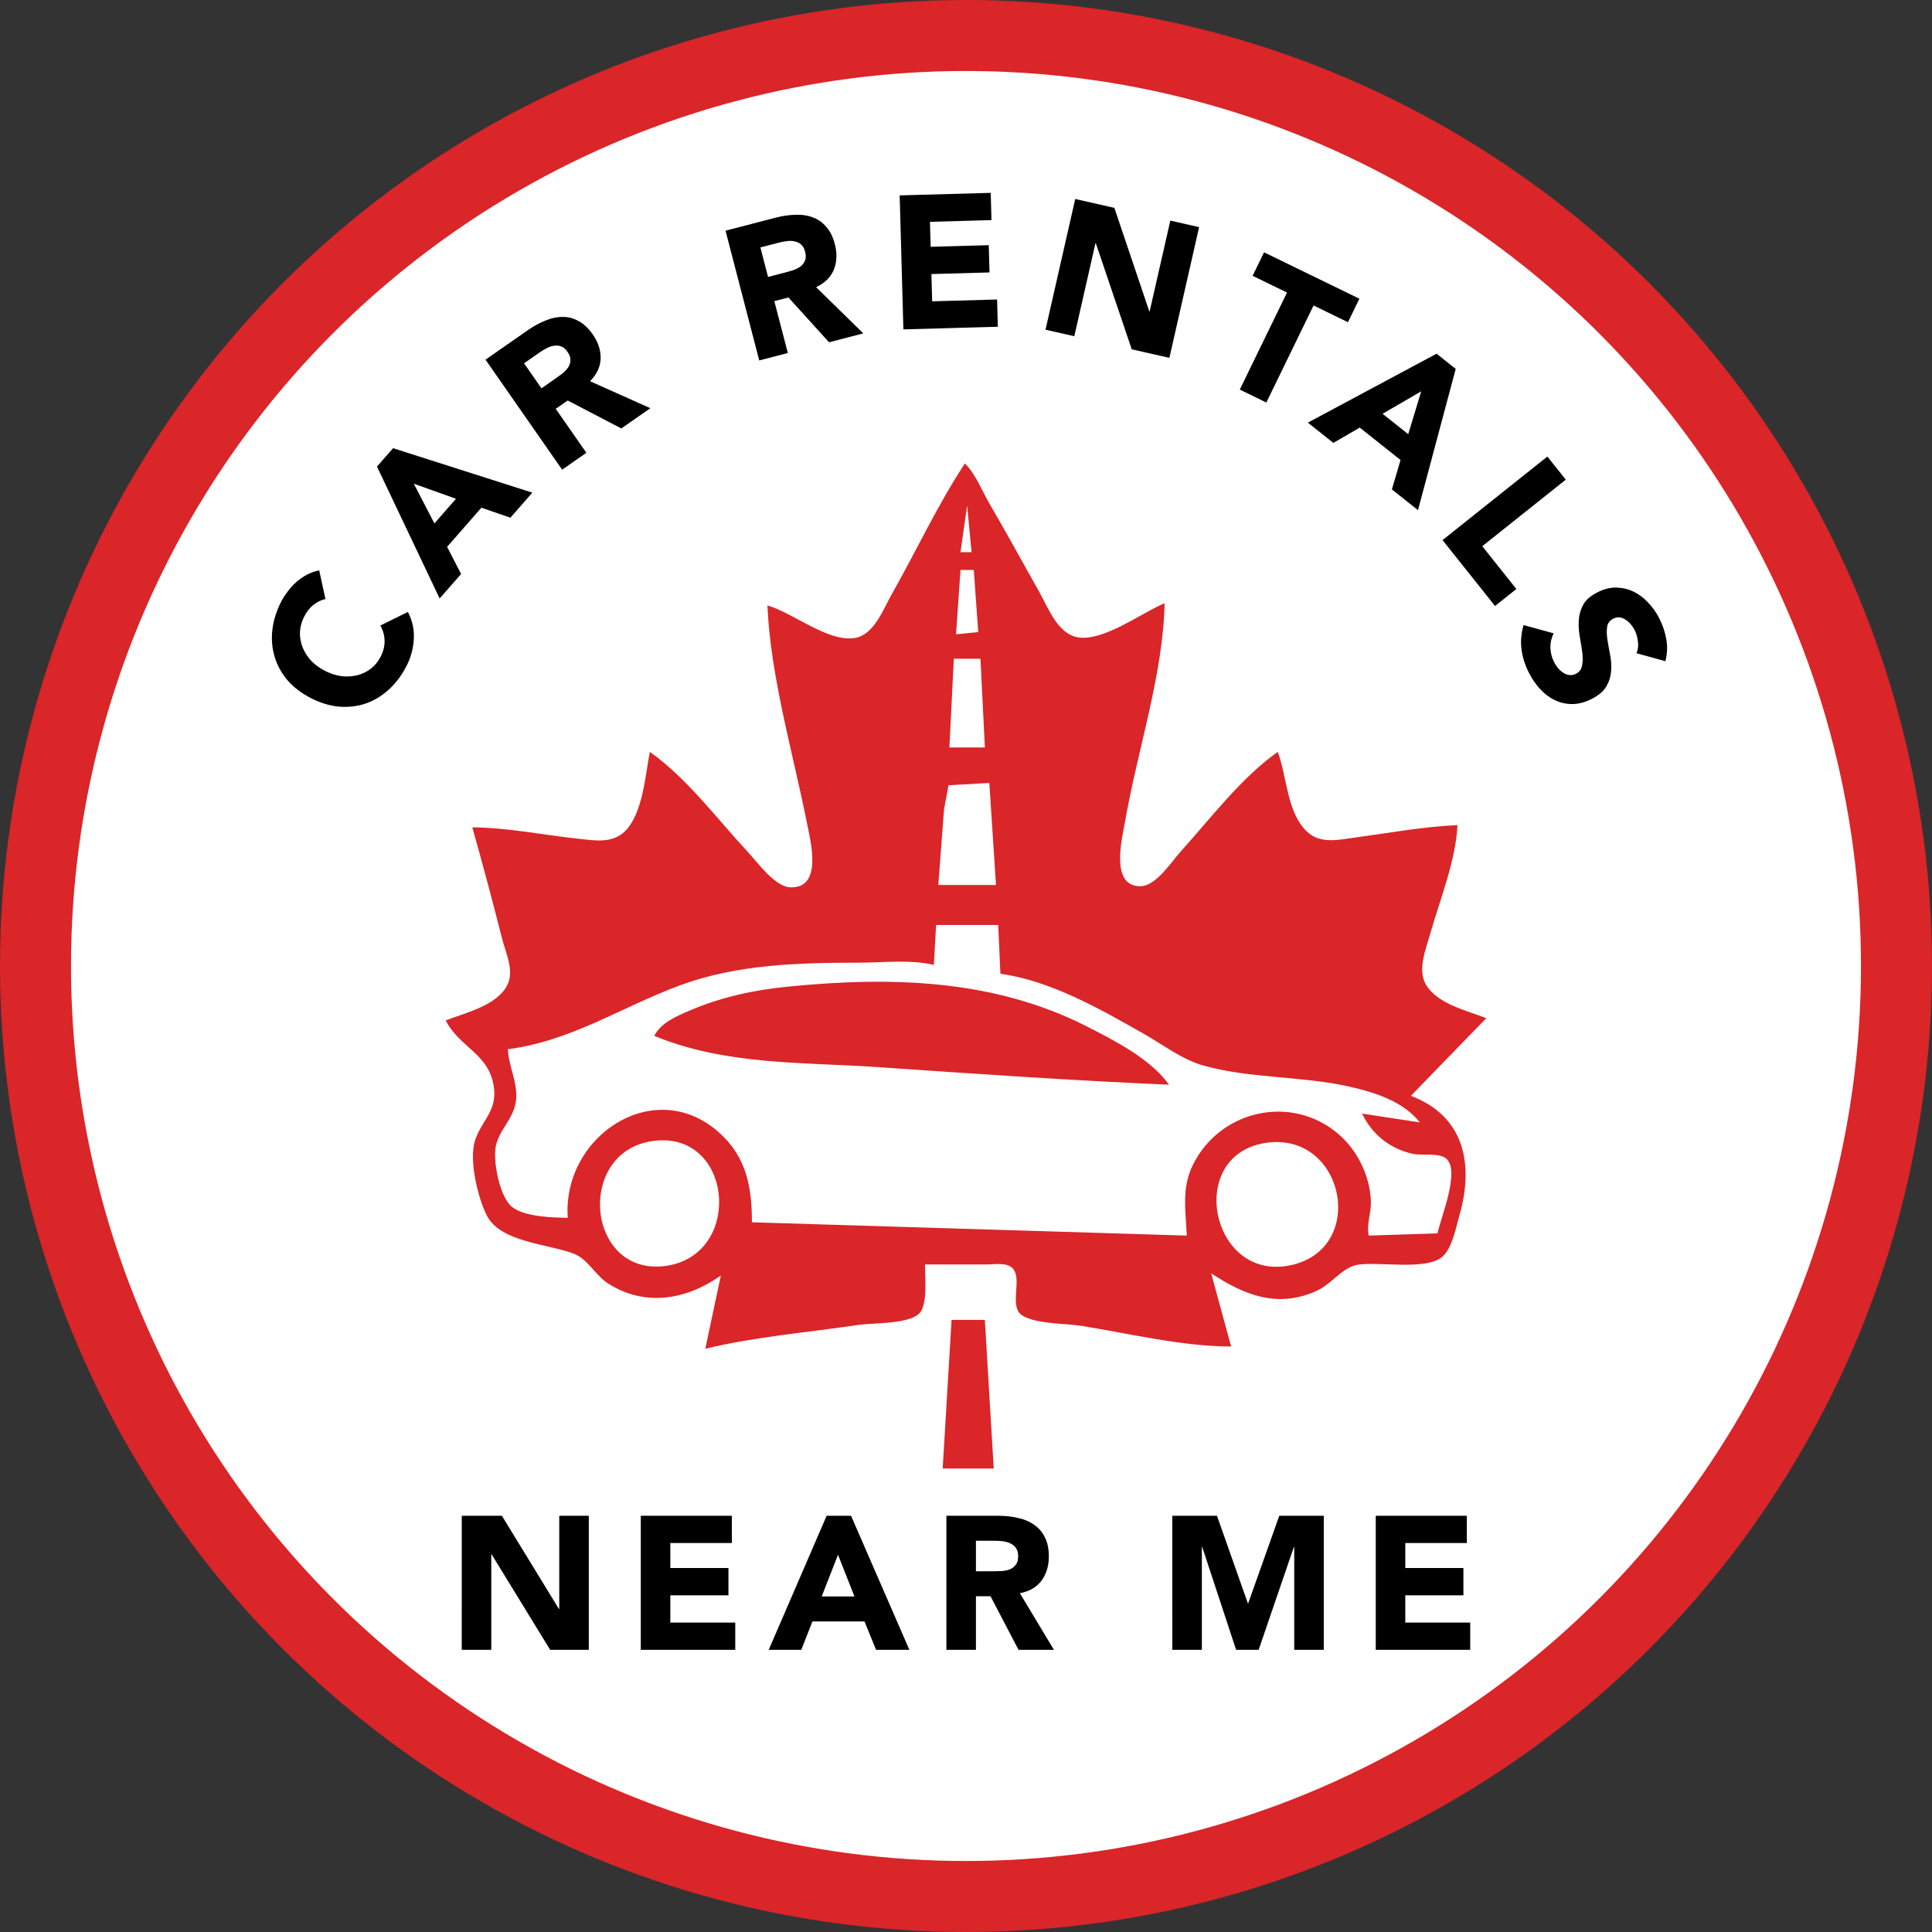 <?xml version="1.0" encoding="UTF-8" standalone="no"?>
<!-- Created with Inkscape (http://www.inkscape.org/) -->

<svg
   width="230.388mm"
   height="230.388mm"
   viewBox="0 0 230.388 230.388"
   version="1.1"
   id="svg1"
   xml:space="preserve"
   inkscape:version="1.4.2 (ebf0e940, 2025-05-08)"
   sodipodi:docname="carrentalsnearme.svg"
   xmlns:inkscape="http://www.inkscape.org/namespaces/inkscape"
   xmlns:sodipodi="http://sodipodi.sourceforge.net/DTD/sodipodi-0.dtd"
   xmlns="http://www.w3.org/2000/svg"
   xmlns:svg="http://www.w3.org/2000/svg"><rect x="0" y="0" width="230.388" height="230.388" fill="#333333" stroke="none"/><sodipodi:namedview
     id="namedview1"
     pagecolor="#ffffff"
     bordercolor="#999999"
     borderopacity="1"
     inkscape:showpageshadow="2"
     inkscape:pageopacity="0"
     inkscape:pagecheckerboard="0"
     inkscape:deskcolor="#d1d1d1"
     inkscape:document-units="mm"
     inkscape:zoom="0.30508459"
     inkscape:cx="211.41678"
     inkscape:cy="345.80573"
     inkscape:window-width="1440"
     inkscape:window-height="788"
     inkscape:window-x="0"
     inkscape:window-y="25"
     inkscape:window-maximized="1"
     inkscape:current-layer="layer1" /><defs
     id="defs1" /><g
     inkscape:label="Layer 1"
     inkscape:groupmode="layer"
     id="layer1"
     transform="translate(8.089,-62.158)"><circle
       style="fill:#ffffff;fill-opacity:1;stroke:#da2529;stroke-width:8.467;stroke-dasharray:none;stroke-opacity:1"
       id="path5"
       cx="107.105"
       cy="177.352"
       r="110.961" /><path
       style="fill:#da2529;stroke:none"
       d="m 106.973,117.424 c -3.267,4.954 -5.802,10.451 -8.731,15.61 -1.016,1.789 -2.123,4.92 -4.498,5.22 -3.25,0.41 -7.25,-3.02 -10.319,-3.897 0.365,8.485 3.052,17.59 4.71,25.929 0.423,2.129 1.937,7.795 -1.952,7.686 -1.864,-0.053 -3.948,-2.993 -5.116,-4.246 -3.654,-3.922 -7.269,-8.81 -11.665,-11.906 -0.544,2.804 -0.838,7.372 -2.967,9.466 -1.508,1.482 -3.612,1.099 -5.5,0.897 -4.188,-0.448 -8.489,-1.332 -12.7,-1.367 1.237,4.391 2.419,8.807 3.539,13.229 0.422,1.668 1.493,3.872 0.647,5.556 -1.248,2.486 -4.971,3.312 -7.361,4.234 1.697,3.351 5.328,3.963 5.775,8.202 0.279,2.644 -1.51,3.799 -2.268,6.085 -0.768,2.314 0.317,6.866 1.404,8.995 1.644,3.221 7.423,3.372 10.425,4.568 1.62,0.645 2.51,2.535 3.979,3.49 4.415,2.872 9.42,1.981 13.494,-0.913 l -1.852,8.731 c 5.915,-1.425 12.233,-1.951 18.256,-2.839 1.802,-0.265 5.89,-0.072 7.249,-1.357 1.042,-0.985 0.689,-4.497 0.689,-5.858 h 7.408 c 0.875,0 2.331,-0.26 3.015,0.424 1.316,1.316 -0.576,4.721 1.302,5.733 1.843,0.994 4.998,0.849 7.06,1.186 5.748,0.94 11.9,2.43 17.727,2.446 l -2.381,-8.731 c 4.006,2.639 8.004,4.23 12.7,2.031 1.654,-0.775 2.974,-2.752 4.763,-3.051 2.492,-0.417 8.232,0.736 10.147,-0.992 1.139,-1.027 1.577,-3.445 1.986,-4.867 1.686,-5.854 0.809,-11.788 -5.783,-14.287 l 8.996,-9.26 c -2.334,-0.905 -5.807,-1.692 -7.181,-3.97 -1.07,-1.774 -0.024,-4.273 0.49,-6.084 1.152,-4.059 3.059,-8.75 3.252,-12.965 -4.039,0.173 -8.162,0.936 -12.171,1.475 -1.985,0.267 -4.197,0.823 -5.793,-0.717 -2.407,-2.322 -2.346,-6.517 -3.467,-9.49 -4.353,3.066 -8.033,7.966 -11.597,11.906 -1.127,1.247 -2.917,4.112 -4.807,4.112 -3.662,0 -2.131,-5.832 -1.786,-7.817 1.46,-8.39 4.521,-17.422 4.696,-25.929 -2.75,1.145 -7.27,4.563 -10.319,4.068 -2.433,-0.395 -3.548,-3.511 -4.61,-5.39 -1.993,-3.527 -3.927,-7.086 -5.97,-10.583 -0.915,-1.567 -1.619,-3.482 -2.913,-4.763 m 0.265,5.027 0.529,5.556 h -1.323 l 0.794,-5.556 m 0.794,7.673 0.529,7.408 -2.646,0.265 0.529,-7.673 h 1.587 m 0.794,10.583 0.529,10.583 h -4.233 l 0.529,-10.583 h 3.175 m 1.058,14.817 0.794,12.171 h -6.879 l 0.681,-8.996 0.537,-2.903 4.867,-0.272 m 1.058,16.933 0.265,5.821 c 5.977,0.805 12.026,4.278 17.198,7.218 2.19,1.245 4.44,2.982 6.879,3.686 5.521,1.594 11.791,1.27 17.462,2.535 2.997,0.668 6.527,1.759 8.467,4.288 l -6.879,-1.058 c 1.19,2.501 3.372,4.234 6.085,4.81 1.092,0.232 3.222,-0.192 4.037,0.641 1.527,1.561 -0.74,6.96 -1.127,8.836 l -8.202,0.265 c -0.284,-1.326 0.277,-2.613 0.26,-3.969 -0.035,-2.716 -1.338,-5.649 -3.25,-7.56 -5.465,-5.461 -14.543,-3.777 -17.962,3.062 -1.392,2.785 -0.871,5.509 -0.744,8.467 l -51.858,-1.587 c 0,-3.73 -0.505,-7.208 -3.221,-10.03 -7.721,-8.024 -19.447,-0.518 -18.739,9.501 -1.867,-0.038 -5.031,-0.108 -6.579,-1.251 -1.525,-1.125 -2.341,-5.416 -2.017,-7.216 0.363,-2.017 2.196,-3.365 2.431,-5.556 0.221,-2.069 -0.884,-4.037 -0.978,-6.085 7.599,-0.981 13.571,-5.067 20.637,-7.659 6.728,-2.467 14.083,-2.66 21.167,-2.66 2.904,0 6.162,-0.41 8.996,0.265 l 0.265,-4.763 h 7.408 M 69.931,185.686 c 8.599,3.527 17.618,3.104 26.723,3.728 11.531,0.79 23.114,1.597 34.66,2.093 -2.177,-3.064 -6.488,-5.265 -9.79,-6.944 -11.175,-5.681 -23.454,-5.969 -35.719,-4.743 -4.059,0.406 -7.876,1.232 -11.642,2.844 -1.58,0.676 -3.421,1.432 -4.233,3.022 m 0,12.513 c 9.465,-1.132 10.643,13.691 1.323,14.923 -9.464,1.251 -10.78,-13.792 -1.323,-14.923 m 72.76,0.273 c 9.577,-1.612 12.474,12.803 2.91,14.607 -9.291,1.753 -12.282,-13.03 -2.91,-14.607 m -37.306,21.081 -1.058,17.727 h 6.085 l -1.058,-17.727 z"
       id="path3" /><circle
       style="fill:none;fill-opacity:1;stroke:none;stroke-width:1.696;stroke-opacity:1"
       id="path4"
       cx="-163.888"
       cy="-126.751"
       r="76.093"
       transform="rotate(-158.847)" /><path
       style="font-weight:800;font-size:22.578px;font-family:Avenir;-inkscape-font-specification:'Avenir Ultra-Bold';letter-spacing:2.813px;stroke-width:2.117"
       d="m 30.719,133.594 q -0.799,0.176 -1.449,0.707 -0.64,0.51 -1.09,1.396 -0.451,0.885 -0.498,1.824 -0.037,0.919 0.3,1.799 0.327,0.851 1.008,1.603 0.691,0.732 1.677,1.234 1.006,0.512 2.005,0.64 0.989,0.098 1.889,-0.128 0.88,-0.236 1.591,-0.786 0.721,-0.57 1.151,-1.415 0.492,-0.966 0.468,-1.915 -0.023,-0.949 -0.502,-1.801 l 3.283,-1.622 q 0.807,1.551 0.704,3.246 -0.103,1.696 -0.851,3.164 -0.85,1.67 -2.09,2.812 -1.24,1.142 -2.728,1.677 -1.508,0.524 -3.194,0.401 -1.675,-0.143 -3.385,-1.014 -1.71,-0.871 -2.812,-2.141 -1.091,-1.29 -1.535,-2.808 -0.464,-1.528 -0.27,-3.203 0.194,-1.675 1.044,-3.345 0.307,-0.604 0.756,-1.186 0.439,-0.613 0.998,-1.114 0.569,-0.521 1.269,-0.9 0.699,-0.379 1.519,-0.544 z m 6.147,-15.8 1.919,-2.191 16.606,5.302 -2.618,2.989 -3.455,-1.195 -4.091,4.671 1.67,3.234 -2.559,2.921 z m 4.391,2.046 2.457,4.733 2.574,-2.938 z m 8.551,-14.792 5.076,-3.536 q 1,-0.697 2.032,-1.112 1.037,-0.447 2.026,-0.448 0.995,-0.033 1.926,0.474 0.937,0.476 1.737,1.624 0.968,1.389 0.929,2.875 -0.051,1.467 -1.26,2.694 l 7.193,3.217 -3.464,2.413 -6.394,-3.333 -1.427,0.994 3.652,5.243 -2.89,2.013 z m 6.671,3.415 1.704,-1.187 q 0.389,-0.271 0.802,-0.586 0.419,-0.347 0.68,-0.722 0.249,-0.393 0.265,-0.845 0.034,-0.464 -0.34,-1.001 -0.348,-0.5 -0.759,-0.655 -0.41,-0.154 -0.828,-0.083 -0.431,0.053 -0.877,0.281 -0.446,0.228 -0.835,0.499 l -1.89,1.316 z M 78.428,89.668 84.416,88.112 q 1.18,-0.307 2.291,-0.339 1.128,-0.06 2.056,0.282 0.945,0.314 1.642,1.113 0.714,0.771 1.066,2.126 0.426,1.639 -0.125,3.019 -0.557,1.358 -2.116,2.09 l 5.632,5.511 -4.086,1.062 -4.842,-5.343 -1.683,0.437 1.608,6.184 -3.409,0.886 z m 5.073,5.516 2.01,-0.523 q 0.459,-0.119 0.956,-0.272 0.513,-0.18 0.888,-0.441 0.37,-0.283 0.541,-0.701 0.193,-0.423 0.028,-1.057 -0.153,-0.59 -0.485,-0.877 -0.331,-0.287 -0.748,-0.365 -0.423,-0.1 -0.92,-0.041 -0.498,0.059 -0.957,0.179 l -2.229,0.579 z m 15.695,-9.726 10.856,-0.302 0.09,3.25 -7.335,0.204 0.083,2.979 6.929,-0.193 0.09,3.25 -6.929,0.193 0.09,3.25 7.741,-0.215 0.09,3.25 -11.262,0.313 z m 20.935,0.428 4.667,1.061 4.164,12.338 0.044,0.01 2.463,-10.832 3.434,0.781 -3.544,15.587 -4.491,-1.021 -4.28,-12.643 -0.044,-0.01 -2.523,11.096 -3.434,-0.781 z m 25.255,11.158 -4.101,-1.996 1.363,-2.802 11.369,5.533 -1.363,2.802 -4.101,-1.996 -5.632,11.572 -3.167,-1.541 z m 17.837,7.293 2.28,1.812 -4.499,16.842 -3.111,-2.472 1.028,-3.508 -4.861,-3.862 -3.15,1.823 -3.041,-2.416 z m -1.832,4.484 -4.61,2.681 3.058,2.43 z m 15.041,7.781 2.195,2.754 -9.958,7.936 4.067,5.103 -2.543,2.026 -6.262,-7.857 z m 10.624,23.449 q 0.288,-0.628 0.171,-1.405 -0.086,-0.767 -0.384,-1.35 -0.174,-0.342 -0.439,-0.663 -0.265,-0.321 -0.61,-0.551 -0.325,-0.24 -0.709,-0.298 -0.384,-0.058 -0.786,0.147 -0.644,0.328 -0.74,0.985 -0.096,0.657 0.031,1.504 0.138,0.867 0.327,1.835 0.189,0.968 0.115,1.918 -0.064,0.97 -0.562,1.832 -0.498,0.862 -1.746,1.497 -1.187,0.605 -2.298,0.613 -1.111,0.008 -2.083,-0.459 -0.963,-0.447 -1.757,-1.31 -0.784,-0.842 -1.347,-1.949 -0.707,-1.388 -0.889,-2.79 -0.182,-1.402 0.241,-2.91 l 3.592,0.983 q -0.398,0.811 -0.391,1.719 0.037,0.919 0.437,1.703 0.195,0.382 0.47,0.724 0.306,0.351 0.64,0.561 0.345,0.23 0.719,0.267 0.384,0.058 0.766,-0.137 0.644,-0.328 0.75,-1.015 0.136,-0.678 0.019,-1.555 -0.118,-0.878 -0.297,-1.876 -0.179,-0.998 -0.116,-1.968 0.064,-0.97 0.532,-1.842 0.478,-0.852 1.665,-1.456 1.147,-0.584 2.237,-0.582 1.101,0.022 2.063,0.469 0.973,0.467 1.757,1.31 0.804,0.832 1.337,1.878 0.615,1.207 0.847,2.508 0.232,1.301 -0.112,2.616 z"
       id="text4"
       aria-label="CAR RENTALS" /><path
       style="font-weight:800;font-size:22.578px;font-family:Avenir;-inkscape-font-specification:'Avenir Ultra-Bold';letter-spacing:2.813px;stroke-width:2.117"
       d="m 46.975,242.913 h 4.786 l 6.796,11.108 h 0.045 v -11.108 h 3.522 v 15.985 h -4.606 l -6.977,-11.379 h -0.045 v 11.379 h -3.522 z m 21.349,0 h 10.86 v 3.251 h -7.338 v 2.98 h 6.931 v 3.251 h -6.931 v 3.251 h 7.744 v 3.251 H 68.324 Z m 22.162,0 h 2.913 l 6.954,15.985 h -3.974 l -1.377,-3.387 h -6.209 l -1.332,3.387 h -3.883 z m 1.355,4.651 -1.942,4.967 h 3.906 z m 12.927,-4.651 h 6.186 q 1.219,0 2.303,0.248 1.106,0.226 1.919,0.79 0.835,0.542 1.31,1.49 0.497,0.926 0.497,2.326 0,1.693 -0.881,2.89 -0.881,1.174 -2.574,1.49 l 4.064,6.751 h -4.222 l -3.342,-6.39 h -1.738 v 6.39 h -3.522 z m 3.522,6.615 h 2.077 q 0.474,0 0.993,-0.023 0.542,-0.045 0.971,-0.203 0.429,-0.181 0.7,-0.542 0.294,-0.361 0.294,-1.016 0,-0.61 -0.248,-0.971 -0.248,-0.361 -0.632,-0.542 -0.384,-0.203 -0.881,-0.271 -0.497,-0.068 -0.971,-0.068 h -2.303 z m 23.416,-6.615 h 5.328 l 3.68,10.431 h 0.045 l 3.703,-10.431 h 5.306 v 15.985 h -3.522 v -12.26 h -0.045 l -4.199,12.26 h -2.687 l -4.041,-12.26 h -0.045 v 12.26 h -3.522 z m 24.261,0 h 10.86 v 3.251 h -7.338 v 2.98 h 6.931 v 3.251 h -6.931 v 3.251 h 7.744 v 3.251 h -11.266 z"
       id="text5"
       aria-label="NEAR ME" /></g></svg>

